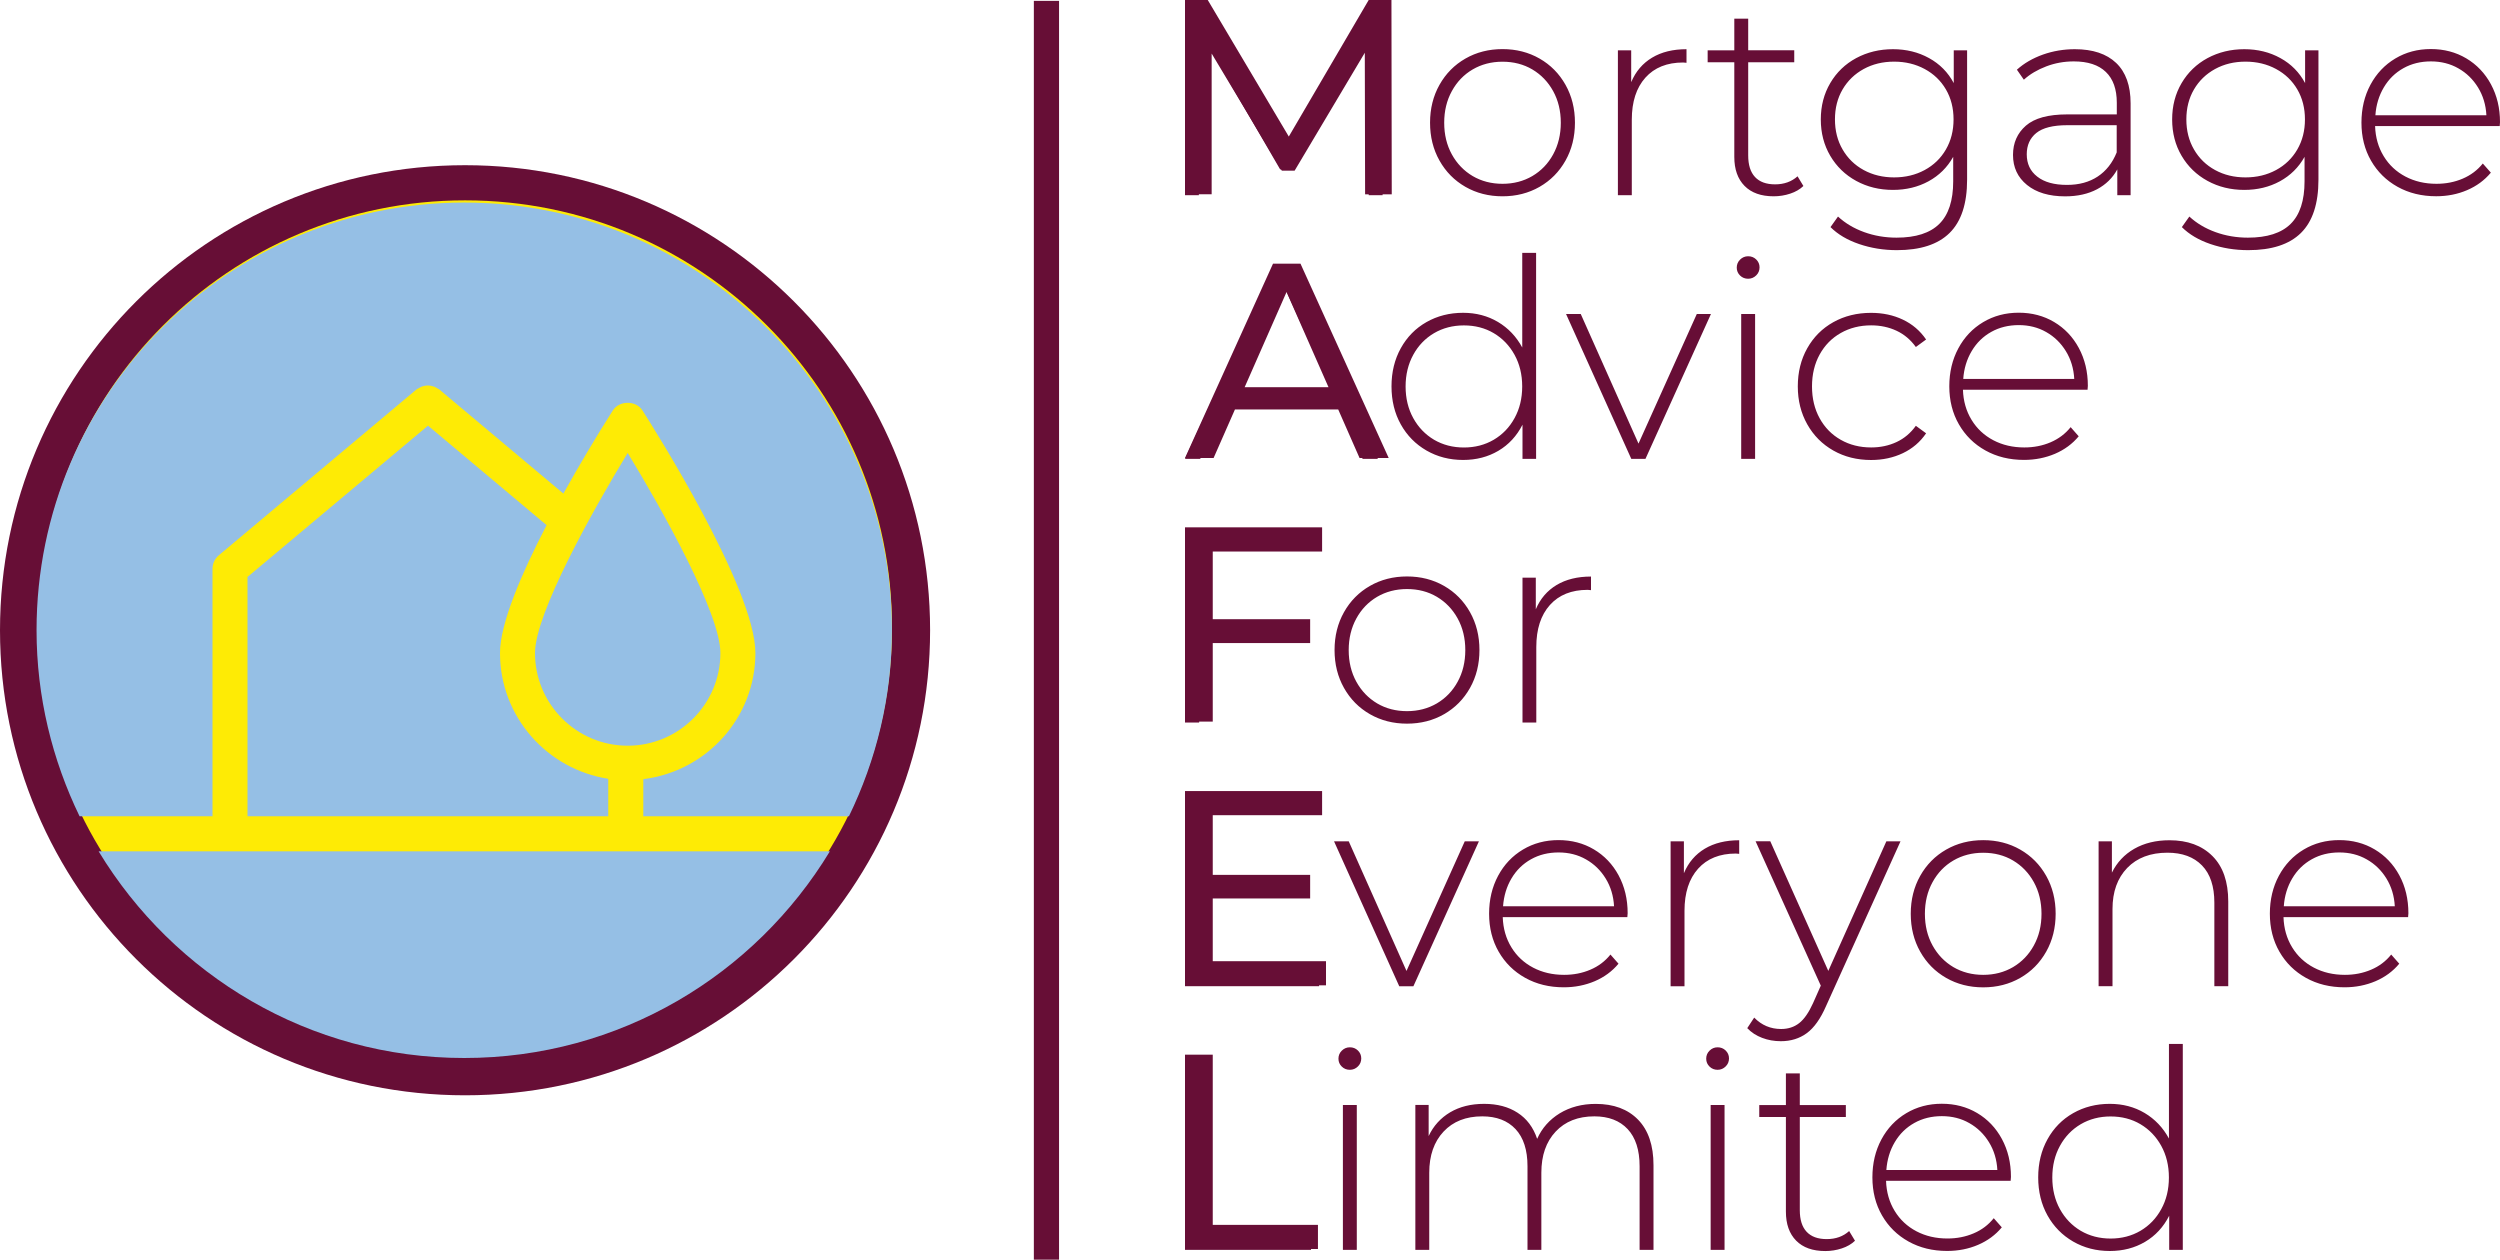 <?xml version="1.0" encoding="utf-8"?>
<!-- Generator: Adobe Illustrator 27.1.1, SVG Export Plug-In . SVG Version: 6.00 Build 0)  -->
<svg version="1.1" id="Layer_1" xmlns="http://www.w3.org/2000/svg" xmlns:xlink="http://www.w3.org/1999/xlink" x="0px" y="0px"
	 viewBox="0 0 5000 2519.3" style="enable-background:new 0 0 5000 2519.3;" xml:space="preserve">
<style type="text/css">
	.st0{fill:#670E36;}
	.st1{fill:#FEEB05;}
	.st2{fill:#95BFE5;}
</style>
<g transform="rotate(0 755.118 345.903)">
	<g transform="matrix(1 0 0 1 0 0)">
		<path id="id-D6z1nYkh32" class="st0" d="M2765.2,390.4h-27.8l-0.6-332.5l-162.6,280.9h-13.9L2397.7,59v331.4H2370V1.8h23.9
			l173.7,300.3L2741.3,1.8h23.3L2765.2,390.4z M3005,392.6c-27.4,0-52.1-6.3-74.1-18.9c-22-12.6-39.3-30.1-51.9-52.5
			s-18.9-47.6-18.9-75.8l0,0c0-28.1,6.3-53.4,18.9-75.8c12.6-22.4,29.9-39.9,51.9-52.5c22-12.6,46.7-18.9,74.1-18.9l0,0
			c27.4,0,52.1,6.3,74.1,18.9c22,12.6,39.3,30.1,51.9,52.5c12.6,22.4,18.9,47.6,18.9,75.8l0,0c0,28.1-6.3,53.4-18.9,75.8
			s-29.9,39.9-51.9,52.5C3057.1,386.3,3032.4,392.6,3005,392.6L3005,392.6z M3005,367.6c22.2,0,42.1-5.2,59.7-15.5
			c17.6-10.4,31.5-24.8,41.6-43.3s15.3-39.6,15.3-63.3l0,0c0-23.7-5.1-44.8-15.3-63.3s-24.1-32.9-41.6-43.3
			c-17.6-10.4-37.5-15.5-59.7-15.5l0,0c-22.2,0-42.1,5.2-59.7,15.5s-31.5,24.8-41.6,43.3c-10.2,18.5-15.3,39.6-15.3,63.3l0,0
			c0,23.7,5.1,44.8,15.3,63.3c10.2,18.5,24.1,32.9,41.6,43.3C2962.9,362.4,2982.8,367.6,3005,367.6L3005,367.6z M3262.6,163.9
			c8.9-21.1,22.8-37.3,41.6-48.6s41.8-16.9,68.8-16.9l0,0v27.2l-6.7-0.6c-32.2,0-57.4,10.1-75.5,30.3
			c-18.1,20.2-27.2,48.2-27.2,84.1l0,0v151h-27.8V100.6h26.6V163.9z M3595.1,352.6l11.7,19.4c-7,6.7-15.8,11.8-26.4,15.3
			c-10.5,3.5-21.6,5.3-33,5.3l0,0c-25.2,0-44.6-6.9-58.3-20.8s-20.5-33.2-20.5-58l0,0V124.5h-53.3v-23.9h53.3V37.3h27.8v63.3h92.1
			v23.9h-92.1V311c0,18.9,4.5,33.2,13.6,43c9.1,9.8,22.5,14.7,40.2,14.7l0,0C3568.2,368.7,3583.2,363.3,3595.1,352.6L3595.1,352.6z
			 M3907.6,100.6h26.6v258.7c0,48.1-11.7,83.6-35,106.6s-58.5,34.4-105.5,34.4l0,0c-26.6,0-51.8-4.1-75.5-12.2
			c-23.7-8.1-42.7-19.4-57.2-33.9l0,0l15-21.1c14.4,13.3,31.8,23.7,52.2,31.1s42,11.1,64.9,11.1l0,0c38.5,0,67-9.2,85.5-27.5
			c18.5-18.3,27.8-46.7,27.8-85.2l0,0v-48.9c-11.8,21.1-28.3,37.4-49.4,48.9c-21.1,11.5-44.8,17.2-71.1,17.2l0,0
			c-27,0-51.5-6-73.5-18c-22-12-39.3-28.8-51.9-50.2c-12.6-21.5-18.9-45.7-18.9-72.7l0,0c0-27,6.3-51.3,18.9-72.7
			c12.6-21.5,29.9-38.1,51.9-50c22-11.8,46.5-17.8,73.5-17.8l0,0c26.6,0,50.7,5.9,72.2,17.8c21.5,11.8,37.9,28.5,49.4,50l0,0V100.6z
			 M3788.2,354.8c22.6,0,42.9-4.9,61.1-14.7c18.1-9.8,32.3-23.5,42.5-41.1c10.2-17.6,15.3-37.7,15.3-60.2l0,0
			c0-22.6-5.1-42.6-15.3-60c-10.2-17.4-24.3-31-42.5-40.8s-38.5-14.7-61.1-14.7l0,0c-22.6,0-42.8,4.9-60.8,14.7
			c-17.9,9.8-32,23.4-42.2,40.8c-10.2,17.4-15.3,37.4-15.3,60l0,0c0,22.6,5.1,42.7,15.3,60.2c10.2,17.6,24.2,31.3,42.2,41.1
			C3745.4,349.9,3765.7,354.8,3788.2,354.8L3788.2,354.8z M4149.6,98.4c35.9,0,63.5,9.2,82.7,27.5s28.9,45.2,28.9,80.8l0,0v183.7
			h-26.6v-51.6c-9.3,17-22.8,30.3-40.5,39.7c-17.8,9.4-39,14.2-63.8,14.2l0,0c-32.2,0-57.6-7.6-76.3-22.8c-18.7-15.2-28-35.2-28-60
			l0,0c0-24.1,8.6-43.6,25.8-58.6s44.7-22.5,82.4-22.5l0,0h99.4v-23.3c0-27-7.3-47.6-21.9-61.6c-14.6-14.1-36-21.1-64.1-21.1l0,0
			c-19.2,0-37.7,3.3-55.2,10c-17.6,6.7-32.5,15.5-44.7,26.6l0,0l-13.9-20c14.4-13,31.8-23,52.2-30.3
			C4106.1,102,4127.4,98.4,4149.6,98.4L4149.6,98.4z M4134.1,369.8c24.1,0,44.5-5.6,61.3-16.7s29.5-27.2,38-48.3l0,0v-54.4h-98.8
			c-28.5,0-49.1,5.2-61.9,15.5s-19.2,24.6-19.2,42.7l0,0c0,18.9,7,33.8,21.1,44.7C4088.7,364.4,4108.5,369.8,4134.1,369.8
			L4134.1,369.8z M4610.3,100.6h26.6v258.7c0,48.1-11.7,83.6-35,106.6s-58.5,34.4-105.5,34.4l0,0c-26.6,0-51.8-4.1-75.5-12.2
			c-23.7-8.1-42.7-19.4-57.2-33.9l0,0l15-21.1c14.4,13.3,31.8,23.7,52.2,31.1s42,11.1,64.9,11.1l0,0c38.5,0,67-9.2,85.5-27.5
			c18.5-18.3,27.8-46.7,27.8-85.2l0,0v-48.9c-11.8,21.1-28.3,37.4-49.4,48.9c-21.1,11.5-44.8,17.2-71.1,17.2l0,0
			c-27,0-51.5-6-73.5-18s-39.3-28.8-51.9-50.2s-18.9-45.7-18.9-72.7l0,0c0-27,6.3-51.3,18.9-72.7s29.9-38.1,51.9-50
			c22-11.8,46.5-17.8,73.5-17.8l0,0c26.6,0,50.7,5.9,72.2,17.8c21.5,11.8,37.9,28.5,49.4,50l0,0V100.6z M4491,354.8
			c22.6,0,42.9-4.9,61.1-14.7c18.1-9.8,32.3-23.5,42.5-41.1s15.3-37.7,15.3-60.2l0,0c0-22.6-5.1-42.6-15.3-60s-24.3-31-42.5-40.8
			c-18.1-9.8-38.5-14.7-61.1-14.7l0,0c-22.6,0-42.8,4.9-60.8,14.7c-17.9,9.8-32,23.4-42.2,40.8c-10.2,17.4-15.3,37.4-15.3,60l0,0
			c0,22.6,5.1,42.7,15.3,60.2c10.2,17.6,24.2,31.3,42.2,41.1C4448.1,349.9,4468.4,354.8,4491,354.8L4491,354.8z M5000,244.4
			l-0.6,7.8h-249.2c0.7,22.6,6.5,42.7,17.2,60.2c10.7,17.6,25.3,31.2,43.6,40.8c18.3,9.6,38.9,14.4,61.9,14.4l0,0
			c18.9,0,36.4-3.4,52.5-10.3s29.5-16.9,40.2-30.3l0,0l16.1,18.3c-12.6,15.2-28.4,26.8-47.5,35s-39.7,12.2-61.9,12.2l0,0
			c-28.9,0-54.6-6.3-77.2-18.9c-22.6-12.6-40.2-30-53-52.2c-12.8-22.2-19.2-47.6-19.2-76.1l0,0c0-28.1,6-53.4,18-75.8
			c12-22.4,28.6-39.9,49.7-52.5c21.1-12.6,44.8-18.9,71.1-18.9l0,0c26.3,0,49.9,6.2,70.8,18.6c20.9,12.4,37.4,29.7,49.4,51.9
			C4994,191.1,5000,216.2,5000,244.4L5000,244.4z M4861.8,122.8c-20.4,0-38.7,4.5-55,13.6s-29.3,21.8-39.1,38.3
			c-9.8,16.5-15.5,35.1-16.9,55.8l0,0h222c-1.1-20.7-6.7-39.2-16.7-55.5s-23.1-29.1-39.4-38.3
			C4900.5,127.4,4882.1,122.8,4861.8,122.8L4861.8,122.8z M2725.2,917.7l-50-109.4h-225.4l-49.4,109.4H2370l178.7-388.6h28.3
			l178.7,388.6H2725.2z M2461,784.5h203.7l-102.1-224.3L2461,784.5z M3044.4,505.8h27.8v411.9H3045v-68.3
			c-11.5,22.6-27.6,40-48.3,52.2c-20.7,12.2-44.2,18.3-70.5,18.3l0,0c-27,0-51.4-6.3-73.3-18.9c-21.8-12.6-38.9-30-51.3-52.2
			c-12.4-22.2-18.6-47.6-18.6-76.1l0,0c0-28.5,6.2-53.9,18.6-76.3c12.4-22.4,29.5-39.8,51.3-52.2c21.8-12.4,46.3-18.6,73.3-18.6l0,0
			c25.9,0,49.1,6.1,69.7,18.3c20.5,12.2,36.7,29.2,48.6,51.1l0,0V505.8z M2927.8,895c22.2,0,42.1-5.2,59.7-15.5
			c17.6-10.4,31.5-24.8,41.6-43.3c10.2-18.5,15.3-39.6,15.3-63.3l0,0c0-23.7-5.1-44.8-15.3-63.3c-10.2-18.5-24.1-32.9-41.6-43.3
			c-17.6-10.4-37.5-15.5-59.7-15.5l0,0c-22.2,0-42.1,5.2-59.7,15.5c-17.6,10.4-31.5,24.8-41.6,43.3s-15.3,39.6-15.3,63.3l0,0
			c0,23.7,5.1,44.8,15.3,63.3s24.1,32.9,41.6,43.3C2885.7,889.8,2905.6,895,2927.8,895L2927.8,895z M3393.6,628h28.3l-131,289.8
			h-28.3L3132.1,628h29.4L3277,887.2L3393.6,628z M3482.4,917.7V628h27.8v289.8H3482.4z M3496.3,557.5c-6.3,0-11.7-2.1-16.1-6.4
			c-4.4-4.3-6.7-9.5-6.7-15.8l0,0c0-6.3,2.2-11.7,6.7-16.1c4.4-4.4,9.8-6.7,16.1-6.7l0,0c6.3,0,11.7,2.1,16.1,6.4s6.7,9.5,6.7,15.8
			l0,0c0,6.3-2.2,11.7-6.7,16.1S3502.5,557.5,3496.3,557.5L3496.3,557.5z M3742.2,920c-28.1,0-53.3-6.3-75.5-18.9
			c-22.2-12.6-39.6-30.1-52.2-52.5c-12.6-22.4-18.9-47.6-18.9-75.8l0,0c0-28.5,6.3-53.9,18.9-76.3c12.6-22.4,30-39.8,52.2-52.2
			c22.2-12.4,47.4-18.6,75.5-18.6l0,0c23.3,0,44.5,4.5,63.6,13.6c19.1,9.1,34.5,22.3,46.4,39.7l0,0l-20.5,15
			c-10.4-14.4-23.2-25.3-38.6-32.5c-15.4-7.2-32.3-10.8-50.8-10.8l0,0c-22.6,0-42.8,5.1-60.8,15.3s-32,24.5-42.2,43
			c-10.2,18.5-15.3,39.8-15.3,63.8l0,0c0,24.1,5.1,45.3,15.3,63.8c10.2,18.5,24.2,32.8,42.2,43c17.9,10.2,38.2,15.3,60.8,15.3l0,0
			c18.5,0,35.4-3.6,50.8-10.8c15.4-7.2,28.2-18,38.6-32.5l0,0l20.5,15c-11.8,17.4-27.3,30.6-46.4,39.7
			C3786.7,915.4,3765.5,920,3742.2,920L3742.2,920z M4175.7,771.7l-0.6,7.8h-249.2c0.7,22.6,6.5,42.7,17.2,60.2
			c10.7,17.6,25.3,31.2,43.6,40.8c18.3,9.6,38.9,14.4,61.9,14.4l0,0c18.9,0,36.4-3.4,52.5-10.3s29.5-16.9,40.2-30.3l0,0l16.1,18.3
			c-12.6,15.2-28.4,26.8-47.5,35c-19.1,8.1-39.7,12.2-61.9,12.2l0,0c-28.9,0-54.6-6.3-77.2-18.9c-22.6-12.6-40.2-30-53-52.2
			c-12.8-22.2-19.2-47.6-19.2-76.1l0,0c0-28.1,6-53.4,18-75.8c12-22.4,28.6-39.9,49.7-52.5c21.1-12.6,44.8-18.9,71.1-18.9l0,0
			c26.3,0,49.9,6.2,70.8,18.6c20.9,12.4,37.4,29.7,49.4,51.9C4169.7,718.4,4175.7,743.6,4175.7,771.7L4175.7,771.7z M4037.5,650.2
			c-20.4,0-38.7,4.5-55,13.6c-16.3,9.1-29.3,21.8-39.1,38.3c-9.8,16.5-15.5,35.1-16.9,55.8l0,0h222c-1.1-20.7-6.7-39.2-16.7-55.5
			s-23.1-29.1-39.4-38.3C4076.1,654.8,4057.8,650.2,4037.5,650.2L4037.5,650.2z M2629.8,1082h-231.5v166h207v25.5h-207v171.5H2370
			v-388.6h259.8V1082z M2814,1447.3c-27.4,0-52.1-6.3-74.1-18.9c-22-12.6-39.3-30.1-51.9-52.5c-12.6-22.4-18.9-47.6-18.9-75.8l0,0
			c0-28.1,6.3-53.4,18.9-75.8c12.6-22.4,29.9-39.9,51.9-52.5c22-12.6,46.7-18.9,74.1-18.9l0,0c27.4,0,52.1,6.3,74.1,18.9
			c22,12.6,39.3,30.1,51.9,52.5c12.6,22.4,18.9,47.6,18.9,75.8l0,0c0,28.1-6.3,53.4-18.9,75.8c-12.6,22.4-29.9,39.9-51.9,52.5
			C2866.1,1441,2841.4,1447.3,2814,1447.3L2814,1447.3z M2814,1422.3c22.2,0,42.1-5.2,59.7-15.5c17.6-10.4,31.5-24.8,41.6-43.3
			c10.2-18.5,15.3-39.6,15.3-63.3l0,0c0-23.7-5.1-44.8-15.3-63.3c-10.2-18.5-24.1-32.9-41.6-43.3c-17.6-10.4-37.5-15.5-59.7-15.5
			l0,0c-22.2,0-42.1,5.2-59.7,15.5c-17.6,10.4-31.5,24.8-41.6,43.3s-15.3,39.6-15.3,63.3l0,0c0,23.7,5.1,44.8,15.3,63.3
			c10.2,18.5,24.1,32.9,41.6,43.3C2772,1417.2,2791.8,1422.3,2814,1422.3L2814,1422.3z M3071.6,1218.6c8.9-21.1,22.8-37.3,41.6-48.6
			c18.9-11.3,41.8-16.9,68.8-16.9l0,0v27.2l-6.7-0.6c-32.2,0-57.4,10.1-75.5,30.3s-27.2,48.2-27.2,84.1l0,0v151H3045v-289.8h26.6
			V1218.6z M2398.3,1946.9h239.8v25.5H2370v-388.6h259.8v25.5h-231.5v153.2h207v25h-207V1946.9z M2929.5,1682.7h28.3l-131,289.8
			h-28.3l-130.4-289.8h29.4l115.5,259.2L2929.5,1682.7z M3255.3,1826.5l-0.6,7.8h-249.2c0.7,22.6,6.5,42.7,17.2,60.2
			c10.7,17.6,25.3,31.2,43.6,40.8c18.3,9.6,38.9,14.4,61.9,14.4l0,0c18.9,0,36.4-3.4,52.5-10.3c16.1-6.8,29.5-16.9,40.2-30.3l0,0
			l16.1,18.3c-12.6,15.2-28.4,26.8-47.5,35c-19.1,8.1-39.7,12.2-61.9,12.2l0,0c-28.9,0-54.6-6.3-77.2-18.9s-40.2-30-53-52.2
			s-19.2-47.6-19.2-76.1l0,0c0-28.1,6-53.4,18-75.8c12-22.4,28.6-39.9,49.7-52.5s44.8-18.9,71.1-18.9l0,0c26.3,0,49.9,6.2,70.8,18.6
			s37.4,29.7,49.4,51.9C3249.3,1773.2,3255.3,1798.3,3255.3,1826.5L3255.3,1826.5z M3117.1,1704.9c-20.4,0-38.7,4.5-55,13.6
			c-16.3,9.1-29.3,21.8-39.1,38.3s-15.4,35.1-16.9,55.8l0,0h222c-1.1-20.7-6.7-39.2-16.7-55.5c-10-16.3-23.1-29.1-39.4-38.3
			C3155.8,1709.5,3137.5,1704.9,3117.1,1704.9L3117.1,1704.9z M3368,1746c8.9-21.1,22.8-37.3,41.6-48.6
			c18.9-11.3,41.8-16.9,68.8-16.9l0,0v27.2l-6.7-0.6c-32.2,0-57.4,10.1-75.5,30.3s-27.2,48.2-27.2,84.1l0,0v151h-27.8v-289.8h26.6
			V1746z M3772.7,1682.7h28.3l-148.8,329.2c-11.1,25.5-24,43.7-38.6,54.4c-14.6,10.7-31.9,16.1-51.9,16.1l0,0
			c-13.3,0-25.8-2.2-37.5-6.7c-11.7-4.4-21.6-10.9-29.7-19.4l0,0l13.9-21.1c14.8,15.2,32.8,22.8,53.8,22.8l0,0
			c14.1,0,26.1-3.9,36.1-11.7c10-7.8,19.2-21.1,27.8-40l0,0l15.5-35l-130.4-288.7h29.4l116,259.2L3772.7,1682.7z M3966.4,1974.7
			c-27.4,0-52.1-6.3-74.1-18.9c-22-12.6-39.3-30.1-51.9-52.5c-12.6-22.4-18.9-47.6-18.9-75.8l0,0c0-28.1,6.3-53.4,18.9-75.8
			c12.6-22.4,29.9-39.9,51.9-52.5c22-12.6,46.7-18.9,74.1-18.9l0,0c27.4,0,52.1,6.3,74.1,18.9s39.3,30.1,51.9,52.5
			c12.6,22.4,18.9,47.6,18.9,75.8l0,0c0,28.1-6.3,53.4-18.9,75.8c-12.6,22.4-29.9,39.9-51.9,52.5S3993.8,1974.7,3966.4,1974.7
			L3966.4,1974.7z M3966.4,1949.7c22.2,0,42.1-5.2,59.7-15.5c17.6-10.4,31.5-24.8,41.6-43.3c10.2-18.5,15.3-39.6,15.3-63.3l0,0
			c0-23.7-5.1-44.8-15.3-63.3c-10.2-18.5-24.1-32.9-41.6-43.3c-17.6-10.4-37.5-15.5-59.7-15.5l0,0c-22.2,0-42.1,5.2-59.7,15.5
			s-31.5,24.8-41.6,43.3c-10.2,18.5-15.3,39.6-15.3,63.3l0,0c0,23.7,5.1,44.8,15.3,63.3c10.2,18.5,24.1,32.9,41.6,43.3
			C3924.3,1944.5,3944.2,1949.7,3966.4,1949.7L3966.4,1949.7z M4338.9,1680.5c36.3,0,64.9,10.5,86,31.6c21.1,21.1,31.6,51.4,31.6,91
			l0,0v169.3h-27.8v-167.1c0-32.6-8.2-57.4-24.7-74.4c-16.5-17-39.5-25.5-69.1-25.5l0,0c-34,0-60.9,10.2-80.5,30.5
			c-19.6,20.4-29.4,47.7-29.4,82.2l0,0v154.3h-27.8v-289.8h26.6v62.7c10-20.4,24.9-36.3,44.7-47.7
			C4288.5,1686.2,4311.9,1680.5,4338.9,1680.5L4338.9,1680.5z M4816.8,1826.5l-0.6,7.8H4567c0.7,22.6,6.5,42.7,17.2,60.2
			c10.7,17.6,25.3,31.2,43.6,40.8c18.3,9.6,38.9,14.4,61.9,14.4l0,0c18.9,0,36.4-3.4,52.5-10.3c16.1-6.8,29.5-16.9,40.2-30.3l0,0
			l16.1,18.3c-12.6,15.2-28.4,26.8-47.5,35c-19.1,8.1-39.7,12.2-61.9,12.2l0,0c-28.9,0-54.6-6.3-77.2-18.9s-40.2-30-53-52.2
			s-19.2-47.6-19.2-76.1l0,0c0-28.1,6-53.4,18-75.8c12-22.4,28.6-39.9,49.7-52.5c21.1-12.6,44.8-18.9,71.1-18.9l0,0
			c26.3,0,49.9,6.2,70.8,18.6c20.9,12.4,37.4,29.7,49.4,51.9S4816.8,1798.3,4816.8,1826.5L4816.8,1826.5z M4678.6,1704.9
			c-20.4,0-38.7,4.5-55,13.6c-16.3,9.1-29.3,21.8-39.1,38.3s-15.5,35.1-16.9,55.8l0,0h222c-1.1-20.7-6.7-39.2-16.7-55.5
			c-10-16.3-23.1-29.1-39.4-38.3C4717.3,1709.5,4699,1704.9,4678.6,1704.9L4678.6,1704.9z M2370,2499.8v-388.6h28.3v363H2622v25.5
			H2370z M2685.8,2499.8v-289.8h27.8v289.8H2685.8z M2699.7,2139.6c-6.3,0-11.7-2.1-16.1-6.4s-6.7-9.5-6.7-15.8l0,0
			c0-6.3,2.2-11.7,6.7-16.1s9.8-6.7,16.1-6.7l0,0c6.3,0,11.7,2.1,16.1,6.4c4.4,4.3,6.7,9.5,6.7,15.8l0,0c0,6.3-2.2,11.7-6.7,16.1
			C2711.4,2137.3,2706,2139.6,2699.7,2139.6L2699.7,2139.6z M3191.5,2207.8c35.9,0,64.1,10.5,84.7,31.6c20.5,21.1,30.8,51.4,30.8,91
			l0,0v169.3h-27.8v-167.1c0-32.6-8-57.4-23.9-74.4c-15.9-17-38.1-25.5-66.6-25.5l0,0c-32.6,0-58.4,10.2-77.4,30.5
			c-19.1,20.4-28.6,47.7-28.6,82.2l0,0v154.3H3055v-167.1c0-32.6-8-57.4-23.9-74.4c-15.9-17-38.1-25.5-66.6-25.5l0,0
			c-32.6,0-58.4,10.2-77.4,30.5s-28.6,47.7-28.6,82.2l0,0v154.3h-27.8v-289.8h26.6v62.2c9.6-20.4,24-36.2,43-47.5
			c19.1-11.3,41.7-16.9,68-16.9l0,0c26.3,0,48.6,5.9,66.9,17.8c18.3,11.8,31.4,29.2,39.1,52.2l0,0c9.6-21.5,24.7-38.5,45.2-51.1
			C3140.2,2214.1,3164.1,2207.8,3191.5,2207.8L3191.5,2207.8z M3421.3,2499.8v-289.8h27.8v289.8H3421.3z M3435.2,2139.6
			c-6.3,0-11.7-2.1-16.1-6.4c-4.4-4.3-6.7-9.5-6.7-15.8l0,0c0-6.3,2.2-11.7,6.7-16.1c4.4-4.4,9.8-6.7,16.1-6.7l0,0
			c6.3,0,11.7,2.1,16.1,6.4c4.4,4.3,6.7,9.5,6.7,15.8l0,0c0,6.3-2.2,11.7-6.7,16.1C3446.9,2137.3,3441.5,2139.6,3435.2,2139.6
			L3435.2,2139.6z M3698.3,2462.1l11.7,19.4c-7,6.7-15.8,11.8-26.4,15.3c-10.5,3.5-21.6,5.3-33,5.3l0,0c-25.2,0-44.6-6.9-58.3-20.8
			c-13.7-13.9-20.5-33.2-20.5-58l0,0v-189.3h-53.3v-23.9h53.3v-63.3h27.8v63.3h92.1v23.9h-92.1v186.5c0,18.9,4.5,33.2,13.6,43
			s22.5,14.7,40.2,14.7l0,0C3671.5,2478.2,3686.5,2472.8,3698.3,2462.1L3698.3,2462.1z M4021.9,2353.8l-0.6,7.8h-249.2
			c0.7,22.6,6.5,42.7,17.2,60.2c10.7,17.6,25.3,31.2,43.6,40.8c18.3,9.6,38.9,14.4,61.9,14.4l0,0c18.9,0,36.4-3.4,52.5-10.3
			c16.1-6.8,29.5-16.9,40.2-30.3l0,0l16.1,18.3c-12.6,15.2-28.4,26.8-47.5,35s-39.7,12.2-61.9,12.2l0,0c-28.9,0-54.6-6.3-77.2-18.9
			c-22.6-12.6-40.2-30-53-52.2s-19.2-47.6-19.2-76.1l0,0c0-28.1,6-53.4,18-75.8c12-22.4,28.6-39.9,49.7-52.5
			c21.1-12.6,44.8-18.9,71.1-18.9l0,0c26.3,0,49.9,6.2,70.8,18.6c20.9,12.4,37.4,29.7,49.4,51.9
			C4015.9,2300.5,4021.9,2325.7,4021.9,2353.8L4021.9,2353.8z M3883.7,2232.3c-20.4,0-38.7,4.5-55,13.6
			c-16.3,9.1-29.3,21.8-39.1,38.3c-9.8,16.5-15.4,35.1-16.9,55.8l0,0h222c-1.1-20.7-6.7-39.2-16.7-55.5s-23.1-29.1-39.4-38.3
			C3922.4,2236.9,3904.1,2232.3,3883.7,2232.3L3883.7,2232.3z M4337.8,2087.9h27.8v411.9h-27.2v-68.3c-11.5,22.6-27.6,40-48.3,52.2
			s-44.2,18.3-70.5,18.3l0,0c-27,0-51.4-6.3-73.3-18.9c-21.8-12.6-38.9-30-51.3-52.2c-12.4-22.2-18.6-47.6-18.6-76.1l0,0
			c0-28.5,6.2-53.9,18.6-76.3c12.4-22.4,29.5-39.8,51.3-52.2c21.8-12.4,46.3-18.6,73.3-18.6l0,0c25.9,0,49.1,6.1,69.7,18.3
			c20.5,12.2,36.7,29.2,48.6,51.1l0,0V2087.9z M4221.2,2477.1c22.2,0,42.1-5.2,59.7-15.5c17.6-10.4,31.5-24.8,41.6-43.3
			c10.2-18.5,15.3-39.6,15.3-63.3l0,0c0-23.7-5.1-44.8-15.3-63.3c-10.2-18.5-24.1-32.9-41.6-43.3c-17.6-10.4-37.5-15.5-59.7-15.5
			l0,0c-22.2,0-42.1,5.2-59.7,15.5c-17.6,10.4-31.5,24.8-41.6,43.3c-10.2,18.5-15.3,39.6-15.3,63.3l0,0c0,23.7,5.1,44.8,15.3,63.3
			c10.2,18.5,24.1,32.9,41.6,43.3C4179.1,2471.9,4199,2477.1,4221.2,2477.1L4221.2,2477.1z"/>
	</g>
</g>
<g transform="rotate(0 732.142 345.903)">
	<g>
		<rect id="id-tBXipXk0b" x="2067.7" y="1.8" class="st0" width="50.4" height="2517.5"/>
	</g>
</g>
<g transform="rotate(0 575 370.88)">
	<g>
		<path id="id-d51lEuLV3" class="st0" d="M930.1,330.4L930.1,330.4c513.7,0,930.1,416.4,930.1,930.1l0,0
			c0,513.7-416.4,930.1-930.1,930.1l0,0C416.4,2190.6,0,1774.2,0,1260.5l0,0C0,746.8,416.4,330.4,930.1,330.4z"/>
	</g>
</g>
<g transform="rotate(0 580.793 376.221)">
	<g>
		<path id="id-a4IdyanBtN" class="st1" d="M930.1,400.7L930.1,400.7c471.6,0,853.9,382.3,853.9,853.9l0,0
			c0,471.6-382.3,853.9-853.9,853.9l0,0c-471.6,0-853.9-382.3-853.9-853.9l0,0C76.2,783,458.5,400.7,930.1,400.7z"/>
	</g>
</g>
<g transform="rotate(0 580.556 376.554)">
	<g transform="matrix(1 0 0 1 0 0)">
		<g>
			<g>
				<g>
					<path id="id-zVv7aiC0d2" class="st2" d="M1216.6,1557.6c-122.3-18.9-216.6-124-216.6-251.5c0-59.6,43.9-160.8,93.2-255.8
						l-237.2-199L495,1153.9v478.6h721.5V1557.6z"/>
				</g>
			</g>
			<g>
				<g>
					<path id="id-zVv7aiC0d3" class="st2" d="M197.2,1702.6C347.1,1950,618.1,2116,928.5,2116c310.4,0,581.4-165.9,731.3-413.4
						L197.2,1702.6L197.2,1702.6z"/>
				</g>
			</g>
			<g>
				<g>
					<path id="id-zVv7aiC0d4" class="st2" d="M425,1137.6c0-10.4,4.6-20.2,12.5-26.9l395.8-332.1c1.1-0.9,2.4-1.2,3.6-1.9
						c1.9-1.3,3.8-2.4,5.9-3.2c2.2-0.9,4.4-1.5,6.7-1.9c2-0.4,4-0.6,6.1-0.6c2.5,0,4.8,0.3,7.2,0.8c2,0.4,3.8,0.9,5.7,1.6
						c2.3,0.9,4.4,2.1,6.5,3.5c1.1,0.7,2.3,1,3.3,1.8l248.5,208.5c31.4-56.4,64.4-112,99-166.5c12.9-20.1,46.1-20.1,59,0
						c23.1,36.2,226,357,226,485.3c0,130.1-98.2,236.7-224.2,252.3v74.2h411.3c54.6-112.6,86-238.5,86-372
						c0-472.4-383-855.4-855.4-855.4c-472.4,0-855.4,383-855.4,855.4c0,133.5,31.5,259.4,86,372H425L425,1137.6L425,1137.6z"/>
				</g>
			</g>
			<g>
				<g>
					<path id="id-zVv7aiC0d5" class="st2" d="M1255.4,1491.4c102.2,0,185.4-83.2,185.4-185.4c0-78.8-115.3-284.9-185.4-400.1
						c-70.1,115.2-185.4,321.3-185.4,400.1C1070,1408.3,1153.1,1491.4,1255.4,1491.4z"/>
				</g>
			</g>
		</g>
	</g>
</g>
<g transform="rotate(0 755.118 345.768)">
	<g transform="matrix(1 0 0 1 0 0)">
		<path id="id-ehfeiunquI5" class="st0" d="M2783.5,388.6h-53.3l-0.6-283.1l-140.4,235.9h-25.5l-140.4-234.3v281.4H2370V0h45.5
			l162.1,273.1L2737.4,0h45.5L2783.5,388.6z M2719.1,916l-42.7-97.1h-206.5l-42.7,97.1H2370l176-388.6h55L2777.4,916H2719.1z
			 M2489.3,774.4H2657L2573.1,584L2489.3,774.4z M2644.2,1103h-218.7v135.4h194.8v47.7h-194.8v157.1H2370v-388.6h274.2V1103z
			 M2425.5,1922.4H2652v48.3h-282v-388.6h274.2v48.3h-218.7v119.4h194.8v47.2h-194.8V1922.4z M2370,2498v-388.6h55.5v340.3h210.4
			v48.3H2370z"/>
	</g>
</g>
</svg>
